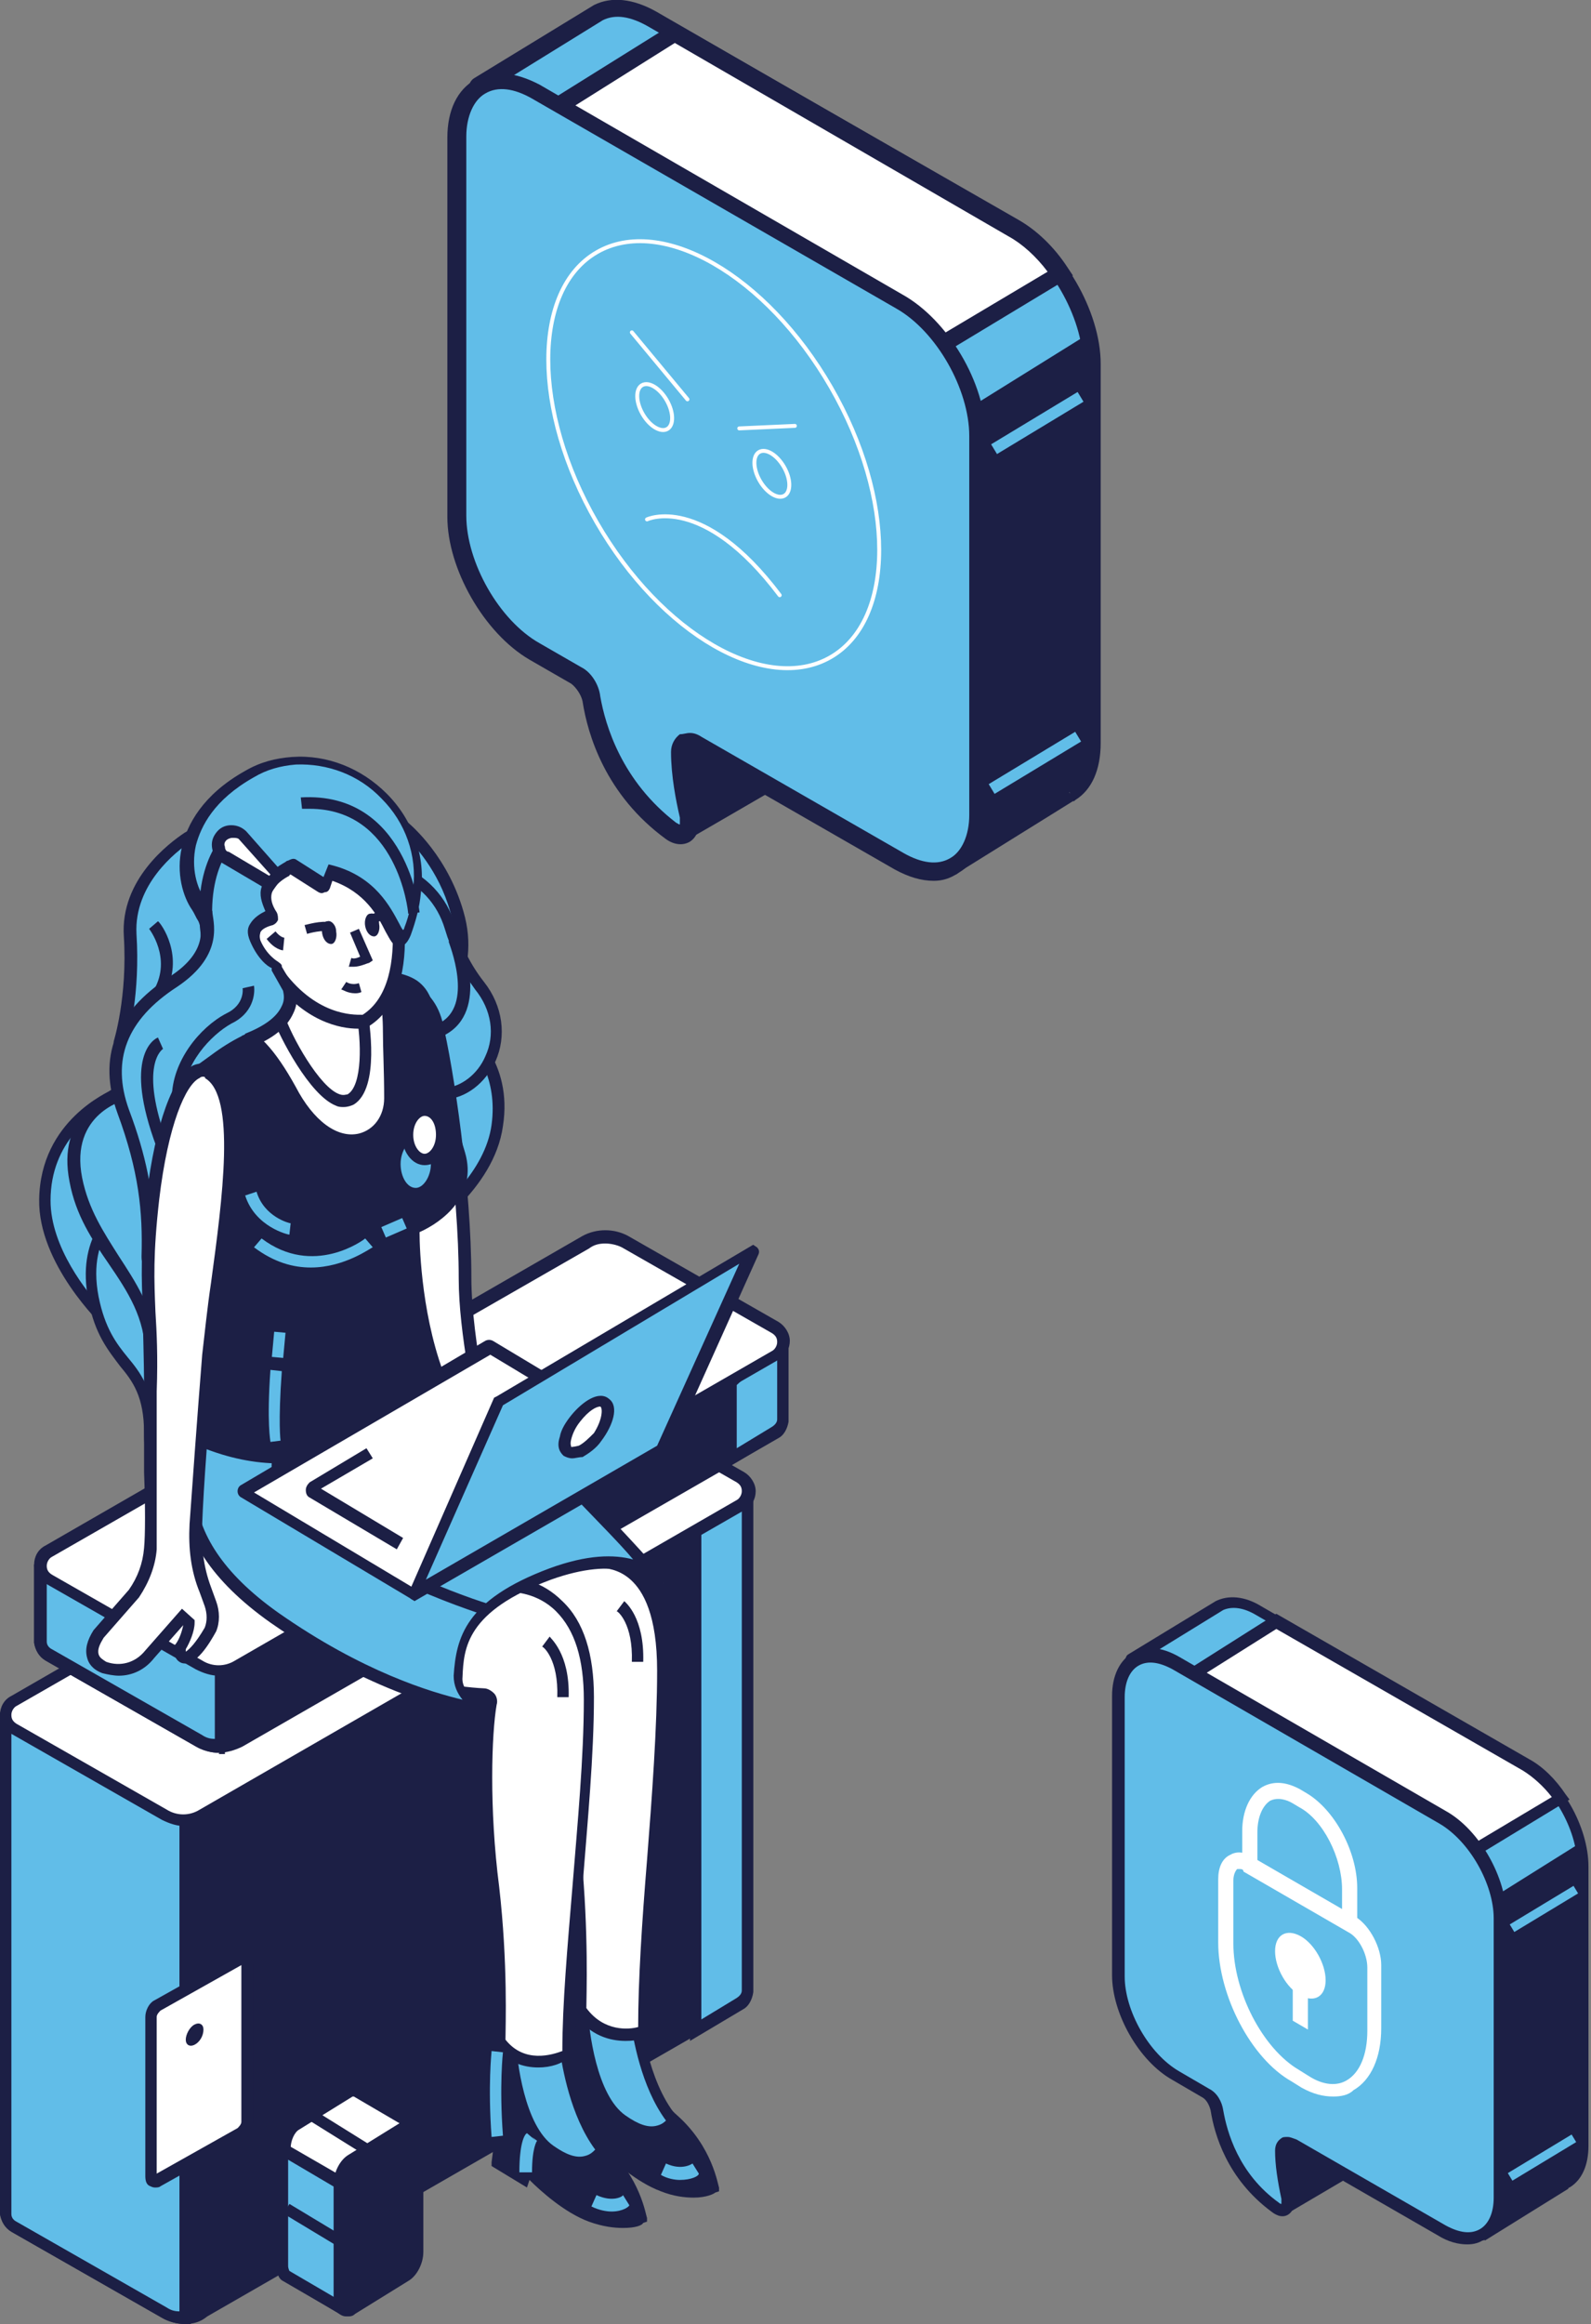 <?xml version="1.0" encoding="UTF-8"?> <svg xmlns="http://www.w3.org/2000/svg" width="350" height="511" viewBox="0 0 350 511" fill="none"><rect x="0" y="0" width="350" height="511" fill="#808080" stroke="none"/> <g clip-path="url(#clip0_671_5311)"> <path d="M285.782 458.483L283.558 457.094C275.218 452.37 268.268 439.31 268.268 427.917V414.024C268.268 410.412 270.492 408.745 272.994 410.412L296.068 423.749C298.848 425.417 300.794 429.585 300.794 432.919V446.813C300.794 458.205 294.122 463.207 285.782 458.483Z" fill="#61BDE8"></path> <path d="M291.62 461.817C289.396 461.817 287.172 461.262 284.67 459.872L282.446 458.483C273.55 453.481 266.322 439.588 266.322 427.917V414.024C266.322 411.523 267.156 409.578 268.824 408.744C270.214 407.911 271.882 407.911 273.55 409.022L296.624 422.36C299.682 424.305 302.184 429.029 302.184 432.919V446.812C302.184 453.203 299.96 458.205 296.068 460.428C294.956 461.539 293.566 461.817 291.62 461.817ZM271.048 411.523C270.77 411.523 270.77 411.523 270.492 411.523C270.214 411.801 269.658 412.635 269.658 414.024V427.917C269.658 438.476 276.052 450.98 284.114 455.704L286.338 457.094C289.396 459.039 292.454 459.317 294.678 457.927C297.458 456.26 299.126 452.37 299.126 447.09V433.197C299.126 430.14 297.18 426.528 294.956 425.417L271.882 412.079C271.882 411.801 271.604 411.523 271.048 411.523Z" fill="white"></path> <path d="M286.06 447.09L283.002 445.145V433.475H286.06V447.09Z" fill="white"></path> <path d="M290.23 435.976C290.23 439.588 287.728 440.977 284.67 439.31C281.612 437.643 279.11 433.197 279.11 429.585C279.11 425.972 281.612 424.583 284.67 426.25C287.728 428.195 290.23 432.363 290.23 435.976Z" fill="white"></path> <path d="M296.902 426.25L271.604 411.801V403.465C271.604 399.019 273.272 395.407 276.052 393.74C278.554 392.35 281.334 392.628 284.392 394.295L285.782 395.129C291.898 398.741 296.902 407.911 296.902 415.969V426.25ZM274.94 409.856L293.566 420.693V416.247C293.566 409.3 289.396 400.964 284.114 398.185L282.724 397.352C281.334 396.518 279.388 395.963 277.72 396.796C276.052 397.908 274.94 400.408 274.94 403.743V409.856Z" fill="white"></path> <path d="M335.822 388.182L277.164 354.282C273.828 352.337 270.77 352.059 268.546 353.171L266.323 354.56L249.365 364.841V365.119C250.199 366.786 258.261 383.459 258.817 386.515C259.095 387.904 261.597 400.408 264.377 415.413V422.916C264.377 427.084 265.766 431.808 268.268 435.698C271.326 451.258 273.828 464.318 273.828 464.596L282.446 485.158C282.446 485.158 282.724 485.436 282.724 485.158L302.462 473.488V473.21L301.072 469.042C300.794 467.097 300.516 464.874 300.238 462.651L325.536 490.716H325.814L344.162 479.323C344.162 479.323 344.44 479.323 344.44 479.045C346.664 477.656 348.054 474.877 348.054 470.987V409.578C348.61 402.076 342.772 392.072 335.822 388.182Z" fill="#61BDE8"></path> <path d="M326.092 492.661C325.536 492.661 325.258 492.383 324.98 492.105L302.462 467.097C302.462 467.653 302.74 468.486 302.74 469.042L304.13 472.932C304.408 473.766 304.13 474.599 303.296 474.877L283.002 486.825L282.168 486.548C281.612 486.27 281.334 485.992 281.056 485.714L272.16 464.874C272.16 464.596 269.659 451.536 266.601 435.976C264.099 431.53 262.709 426.806 262.709 422.638V415.413C258.261 393.184 257.149 387.626 257.149 386.793C256.593 384.292 250.755 371.788 247.697 365.675C247.419 364.841 247.697 364.008 248.253 363.73L267.435 352.059C270.214 350.67 273.828 350.948 277.442 353.171L336.1 387.071C343.606 391.239 349.444 401.798 349.444 410.412V471.821C349.444 475.989 348.054 479.323 345.274 480.99C344.996 480.99 344.996 481.268 344.996 481.268L326.648 492.661C326.648 492.383 326.37 492.661 326.092 492.661ZM299.126 459.039L326.37 489.326L344.162 478.212C346.108 477.1 346.942 474.599 346.942 471.265V409.856C346.942 402.353 341.382 392.628 334.988 389.016L276.33 355.116C273.55 353.449 271.049 353.171 269.103 354.004L251.033 365.119C253.257 369.565 259.373 382.903 260.207 385.959C260.485 387.071 262.431 396.796 265.767 414.858V415.135V422.638C265.767 426.25 267.157 430.696 269.381 434.864L269.659 435.42C272.438 450.147 274.94 462.929 275.218 464.318L283.28 483.491L301.072 473.21L300.238 469.598C299.682 467.375 299.404 465.152 299.404 462.929L299.126 459.039Z" fill="#1C1F45"></path> <path d="M335.822 388.182L280.778 356.505L253.257 373.733L311.914 404.577L324.146 406.522L343.05 395.129C341.104 392.35 338.602 389.572 335.822 388.182Z" fill="white"></path> <path d="M324.702 408.189L311.358 405.966L250.477 374.011L280.778 354.838L336.378 386.793C339.436 388.46 342.216 391.239 344.44 394.573L345.274 395.685L324.702 408.189ZM312.47 403.465L324.146 405.41L341.382 395.129C339.436 392.628 337.212 390.683 334.988 389.294L280.778 358.172L256.037 373.733L312.47 403.465Z" fill="#1C1F45"></path> <path d="M329.15 416.803C329.15 416.803 305.52 422.36 303.852 422.916C302.462 423.471 279.388 442.089 271.327 450.98C272.995 459.039 274.107 464.596 274.107 464.874L282.724 485.436C282.724 485.436 283.002 485.714 283.002 485.436L302.74 473.766V473.488L301.35 469.32C301.072 467.375 300.794 465.152 300.516 462.929L325.814 490.993H326.092L344.44 479.601C344.44 479.601 344.718 479.601 344.718 479.323C346.942 477.934 348.332 475.155 348.332 471.265V409.856C348.332 408.467 348.054 406.799 347.776 405.132L329.15 416.803Z" fill="#1C1F45"></path> <path d="M346.155 414.659L332.122 423.144L333.129 424.808L347.162 416.323L346.155 414.659Z" fill="#61BDE8"></path> <path d="M345.736 469.336L331.702 477.822L332.709 479.486L346.743 471.001L345.736 469.336Z" fill="#61BDE8"></path> <path d="M316.918 399.853L258.26 365.953C251.311 361.785 245.473 365.119 245.473 373.177V434.586C245.473 442.644 251.033 452.37 258.26 456.538L264.932 460.428C266.044 461.262 267.156 462.651 267.434 464.318C268.268 468.764 270.77 478.489 280.222 485.714C282.168 487.103 283.558 485.992 283.002 483.491C282.446 480.712 281.612 476.822 281.612 473.21C281.612 471.543 282.724 470.987 284.114 471.821L316.918 490.716C323.868 494.884 329.706 491.549 329.706 483.491V422.082C329.706 413.468 324.146 403.743 316.918 399.853Z" fill="#61BDE8"></path> <path d="M322.756 493.494C320.81 493.494 318.586 492.939 316.362 491.549L283.558 472.654C283.28 472.654 283.28 472.376 283.28 472.376V472.654C283.28 475.433 283.836 479.045 284.67 482.657C284.948 484.325 284.67 485.992 283.558 486.825C282.446 487.659 281.056 487.381 279.666 486.27C269.936 479.045 267.156 469.32 266.322 464.04C266.044 462.929 265.488 461.817 264.654 461.262L257.983 457.371C250.477 453.203 244.639 442.644 244.639 434.308V372.899C244.639 368.454 246.307 365.119 249.087 363.452C251.867 361.785 255.481 362.063 259.373 364.286L318.03 398.185C325.536 402.353 331.374 412.912 331.374 421.249V482.657C331.374 487.103 329.706 490.438 326.926 492.105C325.536 493.216 324.146 493.494 322.756 493.494ZM283.28 469.876C283.836 469.876 284.392 470.153 285.226 470.431L318.03 489.326C321.088 490.994 323.59 491.271 325.536 490.16C327.482 489.048 328.594 486.548 328.594 483.213V421.804C328.594 414.302 323.312 404.854 316.64 400.964L257.983 367.064C254.925 365.397 252.423 365.119 250.477 366.231C248.531 367.342 247.419 369.843 247.419 373.177V434.586C247.419 442.089 252.701 451.536 259.373 455.426L266.044 459.316C267.712 460.15 268.824 462.095 269.102 464.04C269.936 468.764 272.438 477.934 281.334 484.325C281.612 484.603 281.89 484.603 281.89 484.603C281.89 484.603 281.89 484.325 281.89 483.491C281.056 479.601 280.5 475.989 280.5 472.932C280.5 471.543 281.056 470.709 281.89 470.153C282.168 469.875 282.724 469.876 283.28 469.876Z" fill="#1C1F45"></path> <path d="M287.172 457.649L284.948 456.26C276.608 451.536 269.658 438.476 269.658 427.084V413.19C269.658 409.578 271.882 407.911 274.384 409.578L297.458 422.916C300.238 424.583 302.184 428.751 302.184 432.085V445.979C302.462 457.371 295.79 462.373 287.172 457.649Z" fill="#61BDE8"></path> <path d="M293.288 460.984C291.064 460.984 288.84 460.428 286.338 459.039L284.114 457.649C275.218 452.648 267.991 438.754 267.991 427.084V413.19C267.991 410.689 268.825 408.744 270.493 407.911C271.882 407.077 273.55 407.077 275.218 408.189L298.292 421.526C301.35 423.471 303.852 428.195 303.852 432.085V445.979C303.852 452.37 301.628 457.371 297.736 459.594C296.624 460.706 294.956 460.984 293.288 460.984ZM272.716 410.967C272.438 410.967 272.438 410.967 272.16 410.967C271.882 411.245 271.326 412.079 271.326 413.468V427.362C271.326 437.921 277.72 450.425 285.782 455.148L288.006 456.538C291.064 458.483 294.122 458.761 296.346 457.371C299.126 455.704 300.794 451.814 300.794 446.534V432.641C300.794 429.584 298.848 425.972 296.624 424.861L273.55 411.523C273.55 410.967 272.994 410.967 272.716 410.967Z" fill="white"></path> <path d="M287.728 446.257L284.392 444.312V432.641H287.728V446.257Z" fill="white"></path> <path d="M291.62 435.42C291.62 439.032 289.118 440.421 286.06 438.754C283.002 437.087 280.5 432.641 280.5 429.029C280.5 425.416 283.002 424.027 286.06 425.694C289.118 427.362 291.62 431.807 291.62 435.42Z" fill="white"></path> <path d="M298.57 425.417L273.273 410.967V402.631C273.273 398.185 274.941 394.573 277.72 392.906C280.222 391.517 283.002 391.794 286.06 393.462L287.45 394.295C293.566 397.908 298.57 407.077 298.57 415.135V425.417ZM276.608 409.022L295.234 419.859V415.413C295.234 408.467 291.064 400.131 285.782 397.352L284.392 396.518C283.002 395.685 281.056 395.129 279.388 395.962C277.72 397.074 276.608 399.575 276.608 402.909V409.022Z" fill="white"></path> <path d="M24.742 241.19C24.742 241.19 10.008 247.025 10.008 263.697C10.008 277.591 23.908 290.65 23.908 290.65L31.136 258.14L24.742 241.19Z" fill="#61BDE8"></path> <path d="M24.464 293.151L22.796 291.762C22.24 291.206 8.34 277.868 8.618 263.697C8.896 246.191 24.186 240.078 24.186 239.8L25.298 239.245L31.97 257.862L24.464 293.151ZM23.908 243.135C20.572 244.802 11.12 250.915 11.12 263.975C11.12 274.256 19.182 284.259 22.796 288.15L29.468 258.418L23.908 243.135Z" fill="#1C1F45"></path> <path d="M41.978 200.621C41.978 200.621 41.7 200.899 41.144 201.177C38.086 203.122 27.522 210.902 28.356 222.85C29.19 236.744 26.132 246.469 26.132 246.469L28.078 264.809C28.078 264.809 17.236 269.81 20.572 285.649C23.63 301.487 32.804 298.986 33.082 315.103C33.082 331.219 43.368 276.201 43.368 275.368C43.368 274.534 54.766 242.023 54.488 239.245C54.21 236.466 56.434 216.737 56.434 216.737L41.7 200.899L41.978 200.621Z" fill="#61BDE8"></path> <path d="M33.36 319.271C31.692 319.271 31.692 317.048 31.692 315.103C31.692 307.045 29.19 303.71 26.41 300.376C23.908 297.041 20.85 293.429 19.46 285.927C16.68 272.033 24.464 265.92 26.966 264.253L25.02 246.469V246.191C25.02 246.191 28.078 236.466 27.244 223.128C26.41 210.624 37.252 202.566 40.588 200.343C41.144 200.065 41.422 199.787 41.422 199.787L41.978 200.899L42.534 200.343L57.546 216.459V217.015C56.99 222.573 55.6 237.3 55.6 239.245C55.6 240.912 52.82 249.804 47.26 266.476C45.87 270.922 44.48 275.09 44.202 275.645C44.202 276.201 41.978 287.594 40.032 297.319C35.584 319.271 34.472 319.271 33.36 319.271ZM27.522 246.469L29.468 265.364L28.634 265.642C28.356 265.92 18.904 270.644 21.684 285.093C23.074 292.04 25.576 295.374 28.078 298.431C30.858 301.765 33.36 305.099 33.916 312.324C36.696 302.043 41.422 277.591 41.7 275.09C41.7 274.812 41.7 274.534 44.758 265.364C47.538 256.75 52.82 240.912 52.82 238.967C52.542 236.466 54.21 220.627 54.766 216.737L41.422 202.288C38.086 204.511 28.912 211.736 29.468 222.573C30.302 235.632 27.8 244.802 27.522 246.469Z" fill="#1C1F45"></path> <path d="M88.96 181.726C88.96 181.726 97.856 188.95 100.913 202.01C103.971 215.07 94.797 224.795 94.797 224.795C94.797 224.795 80.342 210.624 80.342 209.235C80.342 207.845 83.678 192.007 83.678 192.007L88.96 181.726Z" fill="#61BDE8"></path> <path d="M95.076 226.741L94.242 225.907C79.507 211.458 79.23 210.068 79.23 209.513C79.23 208.123 81.454 196.731 82.566 191.729V191.451L88.403 179.781L89.793 180.892C90.072 181.17 98.967 188.395 102.303 201.732C105.639 215.348 96.465 225.351 95.909 225.907L95.076 226.741ZM81.731 209.235C82.566 210.624 88.96 217.015 94.797 222.85C97.021 220.072 102.025 212.014 99.523 202.288C97.299 192.563 91.74 186.45 89.237 183.949L84.79 192.563C83.677 199.509 82.01 207.568 81.731 209.235Z" fill="#1C1F45"></path> <path d="M102.303 227.018C102.303 227.018 111.199 233.965 109.253 247.581C107.307 261.196 91.74 270.922 91.74 270.922L88.96 239.245L102.303 227.018Z" fill="#61BDE8"></path> <path d="M90.906 273.422L87.57 238.689L102.303 225.351L103.137 225.907C103.415 226.185 112.867 233.409 110.643 247.581C108.697 261.752 93.407 271.477 92.573 272.033L90.906 273.422ZM90.35 239.8L93.129 268.699C97.021 265.642 106.751 257.584 108.141 247.303C109.531 237.022 104.527 230.631 102.303 228.686L90.35 239.8Z" fill="#1C1F45"></path> <path d="M42.534 183.671C42.534 183.671 42.256 183.949 41.7 184.227C38.642 186.172 28.078 193.952 28.912 205.9C29.746 219.794 26.688 229.519 26.688 229.519L27.8 240.634C27.8 240.634 13.622 243.691 16.68 259.529C19.738 275.368 33.082 282.036 33.36 298.153C33.36 314.269 43.646 259.251 43.646 258.418C43.646 257.584 55.044 225.073 54.766 222.295C54.488 219.516 56.712 199.787 56.712 199.787L42.256 183.949L42.534 183.671Z" fill="#61BDE8"></path> <path d="M33.638 302.321C31.97 302.321 31.97 300.098 31.97 298.153C31.97 289.817 28.078 283.981 23.908 277.868C20.294 272.589 16.68 267.309 15.29 259.807C12.51 245.636 22.796 240.912 26.132 239.8L25.02 229.241V228.963C25.02 228.963 28.078 219.238 27.244 205.9C26.41 193.396 37.252 185.338 40.588 183.115C41.144 182.837 41.422 182.559 41.422 182.559L41.978 183.671L42.534 183.115L57.546 199.232V199.787C56.99 205.345 55.6 220.072 55.6 222.017C55.6 223.684 52.82 232.576 47.26 249.248C45.87 253.694 44.48 257.862 44.202 258.418C44.202 258.973 41.978 270.366 40.032 280.091C35.862 302.321 35.028 302.321 33.638 302.321ZM27.8 229.519L29.19 241.745H28.078C27.522 241.745 15.29 244.802 18.07 258.973C19.46 265.92 22.796 270.922 26.132 276.201C29.746 281.758 33.638 287.594 34.472 295.374C37.252 285.093 41.978 260.64 42.256 257.862C42.256 257.584 42.256 257.306 45.314 248.136C48.094 239.522 53.376 223.684 53.376 221.739C53.098 219.238 54.766 203.4 55.322 199.509L41.978 185.06C38.642 187.283 29.468 194.508 30.024 205.345C30.858 218.404 28.356 227.852 27.8 229.519Z" fill="#1C1F45"></path> <path d="M1.39 486.825C1.39 486.825 1.39 378.457 1.39 377.067C1.39 377.067 1.39 376.789 1.668 376.789L36.696 379.846L40.032 360.673H40.31L157.903 330.108H158.181L164.297 328.44C164.575 328.44 164.575 328.44 164.575 328.718C164.575 330.385 164.575 437.92 164.575 438.198C164.575 439.31 164.019 440.143 162.907 440.699L45.036 508.499C42.256 510.166 38.92 510.166 36.14 508.499L3.058 489.604C1.946 489.048 1.39 487.937 1.39 486.825Z" fill="#1C1F45"></path> <path d="M40.588 511C38.92 511 36.974 510.444 35.584 509.611L2.502 490.716C1.112 489.882 0.278 488.493 0 486.825V377.067C0 376.234 0.556 375.678 1.112 375.4H1.39L35.584 378.457L38.642 359.562L39.198 359.284C39.476 359.006 39.754 359.006 40.032 359.006L157.903 328.44L163.741 326.773C164.297 326.773 164.853 326.773 165.131 327.051C165.409 327.329 165.687 327.885 165.687 328.44C165.687 328.996 165.687 344.557 165.687 363.73C165.687 437.643 165.687 437.643 165.687 437.921C165.409 439.588 164.575 440.977 163.463 441.533L45.592 509.333C43.924 510.722 42.256 511 40.588 511ZM2.502 486.825C2.502 487.659 3.058 488.215 3.614 488.77L36.696 507.665C39.198 509.055 41.978 509.055 44.202 507.665L162.073 439.866C162.907 439.31 163.185 438.754 163.185 438.198C163.185 437.643 163.185 395.129 163.185 364.285C163.185 348.169 163.185 334.554 163.185 330.385L158.181 331.775C157.903 331.775 157.903 331.775 157.625 331.775L40.866 362.062L37.808 381.235L36.696 381.791L2.502 378.735V486.825Z" fill="#1C1F45"></path> <path d="M1.668 376.79L36.696 379.846L40.866 391.794V509.611C39.198 509.611 37.53 509.333 36.14 508.499L3.058 489.604C1.946 489.048 1.39 487.937 1.39 486.825C1.39 486.825 1.39 378.457 1.668 376.79C1.39 377.067 1.39 376.79 1.668 376.79Z" fill="#61BDE8"></path> <path d="M40.588 511C38.92 511 36.974 510.444 35.584 509.611L2.502 490.716C1.112 489.882 0.278 488.493 0 486.825V479.045V377.067C0 376.234 0.556 375.678 1.112 375.4H1.39L36.14 378.457L37.252 377.901L41.978 391.794V511H40.588ZM2.502 378.179V486.825C2.502 487.659 3.058 488.215 3.614 488.493L36.696 507.388C37.53 507.943 38.364 508.221 39.476 508.221V391.794L35.862 380.958L2.502 378.179Z" fill="#1C1F45"></path> <path d="M152.899 336.776C152.899 336.776 159.015 331.497 158.459 329.83L164.019 328.162C164.297 328.162 164.297 328.162 164.297 328.44C164.297 330.108 164.297 437.643 164.297 437.921C164.297 439.032 163.741 439.866 162.629 440.421L152.621 446.257V344.557V336.776H152.899Z" fill="#61BDE8"></path> <path d="M151.787 448.757V336.221L152.343 335.943C154.845 333.72 157.347 330.941 157.347 330.108L156.791 328.996L163.741 327.051C164.297 327.051 164.853 327.051 165.131 327.329C165.409 327.607 165.687 328.163 165.687 328.718C165.687 329.274 165.687 344.835 165.687 364.008C165.687 438.198 165.687 438.198 165.687 438.198C165.409 439.866 164.575 441.255 163.463 441.811L151.787 448.757ZM154.289 337.332V444.034L162.073 439.31C162.907 438.754 163.185 438.198 163.185 437.643C163.185 437.087 163.185 394.573 163.185 363.73C163.185 347.613 163.185 333.998 163.185 329.83L159.571 330.941C159.293 332.331 157.347 334.553 154.289 337.332Z" fill="#1C1F45"></path> <path d="M44.758 399.019L162.907 330.941C165.131 329.552 165.131 326.218 162.907 324.828L129.825 305.933C127.045 304.266 123.709 304.266 121.207 305.933L3.058 374.011C0.834 375.4 0.834 378.735 3.058 380.124L36.14 399.019C38.92 400.686 41.978 400.408 44.758 399.019Z" fill="white"></path> <path d="M40.588 401.52C38.92 401.52 37.252 400.964 35.584 400.131L2.502 381.235C1.112 380.402 0 378.735 0 377.067C0 375.4 0.834 373.733 2.502 372.899L120.651 304.822C123.709 303.154 127.601 303.154 130.659 304.822L163.741 323.717C165.131 324.55 166.243 326.218 166.243 327.885C166.243 329.552 165.409 331.219 163.741 332.053L45.314 400.131C43.924 400.964 42.256 401.52 40.588 401.52ZM125.377 306.211C123.987 306.211 122.875 306.489 121.763 307.322L3.614 375.122C3.058 375.4 2.502 376.234 2.502 377.067C2.502 377.901 2.78 378.457 3.614 379.013L36.696 397.908C38.92 399.297 41.7 399.297 43.924 397.908L162.073 329.83C162.629 329.552 163.185 328.718 163.185 327.885C163.185 327.051 162.907 326.495 162.073 325.94L128.991 307.045C127.879 306.489 126.767 306.211 125.377 306.211Z" fill="#1C1F45"></path> <path d="M8.896 360.951C8.896 360.951 8.896 345.39 8.896 344.001C8.896 344.001 8.896 343.723 9.174 343.723L129.547 297.875L132.883 278.702H133.161L165.409 297.319H165.687L171.803 295.652C172.081 295.652 172.081 295.652 172.081 295.93C172.081 297.597 172.081 312.324 172.081 312.602C172.081 313.713 171.525 314.547 170.413 315.103L52.542 382.903C49.762 384.57 46.426 384.57 43.646 382.903L10.564 364.007C9.452 363.452 8.896 362.34 8.896 360.951Z" fill="#1C1F45"></path> <path d="M48.094 385.403C46.426 385.403 44.48 384.848 43.09 384.014L10.008 365.119C8.618 364.285 7.784 362.896 7.506 361.229C7.506 361.229 7.506 344.557 7.506 344.279C7.506 343.445 8.062 342.89 8.618 342.612L128.435 297.041L131.493 277.868L132.049 277.59C132.605 277.313 133.161 277.313 133.717 277.59L165.687 295.93L171.525 294.263C172.081 294.263 172.637 294.263 172.915 294.54C173.193 294.818 173.471 295.374 173.471 295.93V299.82C173.471 312.324 173.471 312.602 173.471 312.602C173.193 314.269 172.359 315.658 171.247 316.214L53.376 384.014C51.708 384.848 49.762 385.403 48.094 385.403ZM10.286 360.951C10.286 361.785 10.842 362.34 11.398 362.896L44.48 381.791C46.704 383.18 49.762 383.18 51.986 381.791L169.857 313.991C170.691 313.436 170.969 312.88 170.969 312.324C170.969 312.046 170.969 304.266 170.969 299.82V297.319L165.965 298.708C165.409 298.708 165.131 298.708 164.575 298.431L133.995 280.647L130.937 298.708L130.103 299.264L10.564 344.835C10.286 348.169 10.286 360.117 10.286 360.951Z" fill="#1C1F45"></path> <path d="M9.174 344.001L129.547 298.153L48.094 359.006V384.014C46.426 384.014 44.758 383.736 43.368 382.903L10.564 364.008C9.452 363.452 8.896 362.34 8.896 361.229C8.896 360.951 8.896 345.39 9.174 344.001C8.896 344.001 9.174 344.001 9.174 344.001Z" fill="#61BDE8"></path> <path d="M48.094 385.403C46.426 385.403 44.48 384.848 43.09 384.014L10.008 365.119C8.618 364.285 7.784 362.896 7.506 361.229C7.506 360.951 7.506 344.279 7.506 344.279C7.506 343.723 8.062 342.89 8.618 342.89L128.991 297.041L130.381 299.264L49.484 359.84V385.681H48.094C48.372 385.403 48.094 385.403 48.094 385.403ZM10.286 344.835C10.286 348.169 10.286 360.673 10.286 360.951C10.286 361.785 10.842 362.34 11.398 362.618L44.48 381.513C45.314 382.069 46.148 382.347 47.26 382.347V357.894L47.816 357.617L121.763 302.321L10.286 344.835Z" fill="#1C1F45"></path> <path d="M160.683 303.988C160.683 303.988 166.799 298.709 166.243 297.041L171.803 295.374C172.081 295.374 172.081 295.374 172.081 295.652C172.081 297.319 172.081 312.046 172.081 312.324C172.081 313.436 171.525 314.269 170.413 314.825L160.405 320.66V311.768V303.988H160.683Z" fill="#61BDE8"></path> <path d="M159.293 323.161V303.432L159.849 303.154C162.351 300.931 164.853 298.153 164.853 297.319L164.297 296.208L171.247 294.263C171.803 294.263 172.359 294.263 172.637 294.54C172.915 294.818 173.193 295.374 173.193 295.93V299.82C173.193 312.324 173.193 312.602 173.193 312.602C172.915 314.269 172.081 315.658 170.969 316.214L159.293 323.161ZM162.073 304.544V318.437L169.857 313.713C170.691 313.158 170.969 312.602 170.969 312.046C170.969 311.768 170.969 303.988 170.969 299.542V297.041L167.355 298.153C166.799 299.542 165.131 301.765 162.073 304.544Z" fill="#1C1F45"></path> <path d="M52.542 365.953L170.691 297.875C172.915 296.486 172.915 293.151 170.691 291.762L137.609 272.867C134.829 271.2 131.493 271.2 128.991 272.867L10.564 341.222C8.34 342.612 8.34 345.946 10.564 347.336L43.646 366.231C46.426 367.62 49.762 367.62 52.542 365.953Z" fill="white"></path> <path d="M48.094 368.453C46.426 368.453 44.758 367.898 43.09 367.064L10.008 348.169C8.618 347.335 7.506 345.668 7.506 344.001C7.506 342.334 8.34 340.667 10.008 339.833L128.157 271.755C131.215 270.088 135.107 270.088 138.165 271.755L171.247 290.65C172.637 291.484 173.749 293.151 173.749 294.818C173.749 296.486 172.915 298.153 171.247 298.986L53.098 367.064C51.43 368.176 49.762 368.453 48.094 368.453ZM133.161 273.422C131.771 273.422 130.659 273.7 129.547 274.534L11.398 342.334C10.842 342.612 10.286 343.445 10.286 344.279C10.286 345.113 10.564 345.668 11.398 346.224L44.48 365.119C46.704 366.508 49.484 366.508 51.708 365.119L169.857 297.041C170.413 296.763 170.969 295.93 170.969 295.096C170.969 294.263 170.691 293.707 169.857 293.151L136.775 274.256C135.663 273.7 134.273 273.422 133.161 273.422Z" fill="#1C1F45"></path> <path d="M34.75 479.601L53.098 469.32C53.932 468.764 54.488 467.652 54.488 466.819V431.807C54.488 430.696 53.932 430.418 53.098 430.696L34.75 440.977C33.916 441.533 33.36 442.644 33.36 443.478V478.489C33.36 479.601 33.916 479.879 34.75 479.601Z" fill="white"></path> <path d="M34.194 480.99C33.916 480.99 33.638 480.99 33.082 480.712C32.248 480.434 31.97 479.601 31.97 478.489V443.478C31.97 442.089 32.804 440.421 33.916 439.866L52.264 429.585C53.098 429.029 53.932 429.029 54.488 429.585C55.322 429.862 55.6 430.696 55.6 431.807V466.819C55.6 468.208 54.766 469.875 53.654 470.431L35.306 480.712C35.028 480.99 34.472 480.99 34.194 480.99ZM53.098 432.085L35.306 442.089C35.028 442.366 34.472 442.922 34.472 443.478V477.934L52.264 467.93C52.542 467.652 53.098 467.097 53.098 466.541V432.085Z" fill="#1C1F45"></path> <path d="M40.866 448.48C40.866 449.591 41.7 450.147 42.812 449.591C43.924 449.035 44.758 447.646 44.758 446.257C44.758 445.145 43.924 444.589 42.812 445.145C41.7 445.701 40.866 447.368 40.866 448.48Z" fill="#1C1F45"></path> <path d="M64.774 467.375L76.45 460.15C77.284 459.872 77.84 459.872 78.396 460.15L90.35 467.375C90.628 467.652 90.628 467.93 90.628 468.208L79.23 480.712V476.266V487.937C79.23 489.882 78.118 492.383 76.45 493.216L87.014 487.381C87.014 487.381 86.736 487.381 86.736 487.659L75.616 507.388C75.338 507.666 75.06 507.666 74.782 507.666L62.828 500.441C62.272 500.163 61.994 499.33 61.994 498.218V472.376C62.272 470.431 63.384 468.208 64.774 467.375Z" fill="white"></path> <path d="M75.338 508.777C75.06 508.777 74.782 508.777 74.226 508.499L62.272 501.275C61.16 500.719 60.882 499.329 60.882 497.94V472.376C60.882 469.875 62.272 467.097 64.218 465.985L75.894 458.761C77.006 458.205 78.118 458.205 79.23 458.761L91.183 465.985C92.017 466.541 92.296 467.652 91.74 468.486L91.462 468.764L80.342 480.99V487.659C80.342 488.215 80.342 488.77 80.064 489.326L86.18 485.992L87.57 488.215L87.847 487.937L76.728 507.666C76.45 508.221 76.172 508.499 75.616 508.499C75.616 508.777 75.616 508.777 75.338 508.777ZM77.84 460.984H77.562L65.886 468.208C64.774 468.764 63.94 470.709 63.94 472.376V497.94C63.94 498.496 64.218 499.052 64.218 499.052L75.616 505.72L84.234 490.438L77.84 494.05L76.45 491.827C77.562 491.271 78.396 489.326 78.396 487.659V474.599H80.898V475.989C80.898 476.266 80.898 476.822 80.898 477.1L89.237 467.652L77.84 460.984Z" fill="#1C1F45"></path> <path d="M87.292 487.381L87.014 487.659L75.894 507.11C75.616 507.388 75.06 507.666 74.782 507.388L62.828 500.441C62.272 500.163 61.994 499.33 61.994 498.218V472.932C61.994 472.654 62.272 472.654 62.272 472.654L74.782 479.879L87.292 487.381Z" fill="#61BDE8"></path> <path d="M75.338 508.777C75.06 508.777 74.504 508.777 74.226 508.499L62.272 501.552C61.16 500.997 60.882 499.607 60.882 498.218V472.098L61.716 471.543C62.272 471.265 62.828 471.265 63.106 471.543L75.616 478.767L89.516 486.825L88.126 488.215L77.006 507.666C76.728 508.221 76.172 508.499 75.616 508.777H75.338ZM63.384 474.877V498.218C63.384 498.774 63.662 499.33 63.662 499.33L75.06 505.998L85.624 487.659L74.226 481.268L63.384 474.877Z" fill="#1C1F45"></path> <path d="M77.562 507.665L89.237 500.441C90.627 499.607 92.017 497.106 92.017 495.161V469.598C92.017 467.652 90.906 466.541 89.237 467.652L77.562 474.877C76.172 475.711 74.782 478.211 74.782 480.157V505.72C74.782 507.665 76.172 508.777 77.562 507.665Z" fill="#1C1F45"></path> <path d="M76.45 509.333C75.894 509.333 75.616 509.333 75.06 509.055C73.948 508.499 73.392 507.388 73.392 505.72V480.157C73.392 477.656 74.782 474.877 76.728 473.766L88.403 466.541C89.516 465.985 90.627 465.985 91.462 466.263C92.573 466.819 93.129 467.93 93.129 469.598V495.161C93.129 497.662 91.74 500.441 89.793 501.552L78.118 508.777C77.562 509.333 77.006 509.333 76.45 509.333ZM90.35 468.486C90.35 468.486 90.072 468.486 89.793 468.764L78.118 475.988C77.006 476.544 75.894 478.489 75.894 480.157V505.72C75.894 506.276 76.172 506.832 76.172 506.832C76.172 506.832 76.45 506.832 76.728 506.832L88.403 499.607C89.516 499.052 90.627 497.106 90.627 495.439V469.598C90.906 469.042 90.627 468.764 90.35 468.486C90.627 468.486 90.627 468.486 90.35 468.486Z" fill="#1C1F45"></path> <path d="M69.024 463.912L67.701 466.035L79.971 473.674L81.294 471.552L69.024 463.912Z" fill="#1C1F45"></path> <path d="M63.674 484.598L62.383 486.74L76.905 495.491L78.197 493.349L63.674 484.598Z" fill="#1C1F45"></path> <path d="M87.291 191.451C93.129 193.396 97.299 198.12 98.967 203.955C100.079 207.568 102.025 212.291 105.361 217.015C113.423 227.574 106.751 240.078 97.856 240.634C88.96 241.468 82.566 212.291 82.566 212.291C82.566 212.291 85.067 191.451 86.18 191.451C86.457 191.173 86.736 191.173 87.291 191.451Z" fill="#61BDE8"></path> <path d="M97.578 242.023C88.126 242.023 82.01 215.626 81.176 212.569V212.291V212.014C83.677 189.784 84.79 189.784 86.18 189.784C86.457 189.784 86.736 189.784 87.57 190.062C93.686 192.285 98.412 197.286 100.079 203.4C101.469 207.845 103.415 212.014 106.473 215.904C110.643 221.183 111.477 227.852 108.975 233.409C106.751 238.133 102.581 241.468 97.856 241.745C97.856 242.023 97.856 242.023 97.578 242.023ZM83.956 212.014C86.457 222.85 92.296 239.8 97.856 239.245C101.469 238.967 105.083 236.188 106.751 232.298C108.975 227.574 108.141 222.017 104.527 217.571C101.469 213.403 99.245 208.957 97.856 204.233C96.188 198.676 92.296 194.508 87.013 192.563C86.18 195.341 84.79 203.955 83.956 212.014Z" fill="#1C1F45"></path> <path d="M81.175 216.181C81.175 216.181 93.407 213.959 96.187 225.073C98.967 236.188 102.581 261.752 102.581 281.203C102.581 295.374 107.585 316.77 107.585 316.77L69.778 311.768L61.438 284.259L81.175 216.181Z" fill="white"></path> <path d="M109.253 318.159L68.666 312.602L60.048 283.981L80.064 215.07L80.897 214.792C85.624 213.959 94.797 215.07 97.299 224.518C99.801 234.799 103.693 260.918 103.693 280.925C103.693 294.818 108.697 315.936 108.697 315.936L109.253 318.159ZM70.612 310.379L105.639 315.103C104.527 309.545 100.913 293.151 100.913 281.203C100.913 261.196 97.021 235.632 94.519 225.351C92.295 217.015 84.511 217.015 81.731 217.293L62.272 283.981L70.612 310.379Z" fill="#1C1F45"></path> <path d="M156.513 481.268C156.513 481.268 155.401 473.21 147.895 466.263C140.389 459.316 130.381 445.145 130.381 445.145L127.601 442.089L125.099 442.922C125.099 442.922 126.211 460.984 125.099 469.042L130.937 472.376L131.771 470.153C131.771 470.153 138.999 477.933 145.949 480.434C152.899 482.935 156.513 481.268 156.513 481.268Z" fill="#1C1F45"></path> <path d="M152.621 483.213C150.675 483.213 148.173 482.935 145.393 481.824C140.111 479.879 134.829 475.155 132.327 472.654L131.771 474.321L123.987 469.598V468.764C125.099 460.984 123.987 443.2 123.987 442.922V441.811L128.157 440.421L131.771 444.312C131.771 444.589 141.779 458.761 149.007 465.152C156.791 472.098 157.903 480.434 158.181 480.99V481.824L157.347 482.102C157.069 482.38 155.401 483.213 152.621 483.213ZM131.215 467.653L132.605 469.32C132.605 469.32 139.555 476.822 146.227 479.323C150.675 480.99 153.455 480.712 155.123 480.434C154.567 478.211 152.621 472.376 147.061 467.375C139.833 460.706 130.381 447.368 129.547 445.979L127.323 443.756L126.489 444.034C126.767 447.924 127.323 461.262 126.489 468.486L130.103 470.709L131.215 467.653Z" fill="#1C1F45"></path> <path d="M139.833 443.756C139.833 443.756 141.223 457.927 147.895 466.263C147.895 466.263 144.837 472.376 136.497 466.263C128.157 460.15 127.601 439.588 127.601 439.588L139.833 443.756Z" fill="#61BDE8"></path> <path d="M143.169 470.153C140.945 470.153 138.443 469.042 135.663 467.097C127.045 460.706 126.211 440.421 126.211 439.588V437.643L140.945 442.644V443.478C140.945 443.478 142.335 457.371 148.729 465.152L149.285 465.708L149.007 466.541C149.007 466.541 147.617 469.042 144.837 469.876C144.281 470.153 143.725 470.153 143.169 470.153ZM129.269 441.533C129.547 446.535 131.215 460.706 137.609 465.152C140.389 467.097 142.613 467.93 144.559 467.375C145.671 467.097 146.227 466.541 146.505 466.263C140.945 458.761 139.277 447.924 138.721 444.59L129.269 441.533Z" fill="#1C1F45"></path> <path d="M140.945 487.937C140.945 487.937 139.833 479.879 132.327 472.932C124.821 465.985 114.813 451.814 114.813 451.814L112.033 448.757C112.033 448.757 110.643 467.653 109.531 475.711L115.369 479.045L116.203 476.822C116.203 476.822 123.431 484.603 130.381 487.103C137.053 489.882 140.945 487.937 140.945 487.937Z" fill="#1C1F45"></path> <path d="M137.053 489.882C135.107 489.882 132.605 489.604 129.547 488.493C124.265 486.548 118.983 481.824 116.481 479.323L115.925 480.99L108.141 476.266V475.433C109.253 467.375 110.643 448.757 110.643 448.757L110.921 445.701L115.925 450.98C115.925 451.258 125.933 465.43 133.161 471.821C140.945 478.767 142.057 487.103 142.335 487.659V488.493L141.501 488.771C141.223 489.326 139.833 489.882 137.053 489.882ZM115.369 474.599L116.759 476.266C116.759 476.266 123.709 483.769 130.381 486.27C134.829 487.937 137.609 487.659 139.277 487.381C138.721 485.158 136.775 479.323 131.215 474.321C123.987 467.653 114.535 454.315 113.701 452.926L112.867 452.092C112.589 457.371 111.477 468.764 110.643 475.155L114.257 477.378L115.369 474.599Z" fill="#1C1F45"></path> <path d="M123.987 450.703C123.987 450.703 125.377 464.874 132.049 473.21C132.049 473.21 128.991 479.323 120.651 473.21C112.311 467.097 111.755 446.535 111.755 446.535L123.987 450.703Z" fill="#61BDE8"></path> <path d="M127.323 477.1C125.099 477.1 122.597 475.989 119.817 474.044C111.199 467.653 110.365 447.368 110.365 446.535V444.589L125.099 449.591V450.425C125.099 450.425 126.489 464.318 132.883 472.098L133.439 472.654L133.161 473.488C133.161 473.488 131.771 475.989 128.991 476.822C128.435 477.1 128.157 477.1 127.323 477.1ZM113.423 448.202C113.701 453.203 115.369 467.375 121.763 471.821C124.543 473.766 126.767 474.599 128.713 474.044C129.825 473.766 130.381 473.21 130.937 472.654C125.377 465.152 123.709 454.315 123.153 450.98L113.423 448.202Z" fill="#1C1F45"></path> <path d="M128.713 370.121C142.335 362.618 148.729 357.895 145.671 348.169L137.609 341.222L108.975 337.332L91.183 353.727L88.681 365.397L105.361 375.678C105.917 375.678 117.871 376.234 128.713 370.121Z" fill="#1C1F45"></path> <path d="M106.473 377.067C106.195 377.067 105.917 377.067 105.917 377.067H105.639L87.847 365.953L90.627 353.171L109.253 336.221L138.721 340.111L147.617 347.613V347.891C150.953 359.006 142.891 364.563 129.825 371.51C119.539 376.79 108.975 377.067 106.473 377.067ZM106.195 374.567C108.141 374.567 118.705 374.289 128.157 369.287C142.335 361.785 146.783 357.339 144.559 349.003L137.053 342.612L109.531 338.999L92.573 354.56L90.349 364.841L106.195 374.567Z" fill="#1C1F45"></path> <path d="M132.605 343.723C132.605 343.723 145.949 342.334 145.949 367.342C145.949 392.35 141.501 425.972 141.779 446.812C141.779 446.812 133.161 449.869 127.601 442.089C127.601 442.089 128.435 427.361 126.211 408.189C123.709 389.016 124.821 370.398 126.211 365.675C126.211 365.675 105.917 366.23 91.462 352.615C77.005 339.277 113.423 329.274 113.423 329.274L132.605 343.723Z" fill="white"></path> <path d="M137.609 448.757C134.273 448.757 129.825 447.646 126.489 442.922L126.211 442.644V442.089C126.211 441.811 127.045 427.084 124.821 408.189C122.597 391.239 123.153 373.733 124.543 366.786C119.261 366.508 102.859 365.119 90.627 353.449C87.57 350.392 86.18 347.335 87.013 344.279C89.515 334.276 112.311 328.162 113.145 327.885L113.701 327.607L132.883 341.778C133.995 341.778 137.331 342.056 140.389 344.835C144.837 348.725 147.061 356.227 147.061 366.786C147.061 379.568 145.949 394.295 144.837 408.744C143.725 422.916 142.891 435.975 142.891 446.257V447.09L142.057 447.368C142.057 448.202 140.389 448.757 137.609 448.757ZM128.991 441.533C132.883 446.812 138.443 446.257 140.389 445.701C140.389 435.42 141.223 422.638 142.335 409.022C143.447 394.851 144.559 379.846 144.559 367.342C144.559 355.116 141.501 349.836 138.721 347.335C135.941 344.835 132.883 344.835 132.883 344.835H132.327L132.049 344.557L113.423 330.663C106.751 332.608 91.461 338.166 89.793 345.112C89.237 347.335 90.071 349.28 92.573 351.781C106.473 364.563 126.211 364.285 126.489 364.285H128.435L127.879 365.953C126.489 369.843 125.377 388.46 127.879 407.911C129.547 425.139 128.991 439.032 128.991 441.533Z" fill="#1C1F45"></path> <path d="M112.589 348.725C112.589 348.725 129.547 348.447 129.547 373.455C129.547 398.463 124.543 430.696 124.821 451.536C124.821 451.536 115.091 456.538 109.531 448.48C109.531 448.48 110.365 433.753 108.141 414.58C105.917 397.352 106.473 380.68 107.585 374.011C107.863 372.899 107.029 372.066 105.917 372.066C100.357 371.788 84.79 370.121 73.114 359.284C58.658 345.946 95.076 335.943 95.076 335.943L112.589 348.725Z" fill="white"></path> <path d="M118.427 454.593C115.091 454.593 111.477 453.481 108.697 449.591L108.419 449.313V448.757C108.419 448.48 109.253 433.753 107.029 414.858C104.805 397.352 105.361 380.402 106.473 374.011V373.733C106.473 373.733 106.473 373.733 106.195 373.455C100.079 373.177 84.511 371.232 72.558 360.117C69.5 357.061 68.11 354.004 68.944 350.948C71.445 340.944 94.241 334.831 95.075 334.553L95.631 334.276L112.867 347.058C114.535 347.058 119.261 347.613 123.709 352.059C128.435 356.505 130.659 363.73 130.659 373.177C130.659 385.959 129.269 400.408 128.157 414.58C127.045 428.195 125.933 440.977 125.933 451.258V452.092L125.099 452.37C123.709 453.759 121.207 454.593 118.427 454.593ZM111.199 448.48C115.369 453.759 121.485 451.814 123.709 450.98C123.709 440.699 124.821 428.195 125.933 414.858C127.045 400.964 128.435 386.515 128.435 373.733C128.435 364.841 126.489 358.45 122.319 354.282C118.149 350.114 112.867 350.114 112.867 350.114H112.311L95.353 337.61C88.681 339.555 73.391 345.112 71.724 352.059C71.168 354.282 72.001 356.227 74.504 358.728C85.624 369.287 100.635 370.954 106.473 371.232C107.307 371.232 108.141 371.788 108.697 372.344C109.253 372.899 109.531 374.011 109.253 374.844C108.141 381.235 107.585 397.63 109.809 414.858C111.755 431.807 111.199 445.701 111.199 448.48Z" fill="#1C1F45"></path> <path d="M89.515 300.376C89.515 300.376 110.921 310.657 126.767 327.329C142.613 344.001 145.949 348.169 145.949 348.169C145.949 348.169 139.833 338.999 121.485 345.946C103.137 352.893 101.747 360.951 101.191 368.453C100.913 372.621 104.805 374.567 105.639 375.4C105.639 375.4 105.639 375.678 105.361 375.678C102.025 375.4 84.233 372.344 60.326 355.671C33.916 337.332 40.31 319.271 48.094 306.211C54.488 294.818 89.515 300.376 89.515 300.376Z" fill="#61BDE8"></path> <path d="M105.361 377.067C105.361 377.067 105.083 377.067 105.361 377.067C101.747 376.512 83.4 373.455 59.492 356.783C32.804 337.888 38.642 319.549 46.704 305.655C53.654 293.707 88.126 298.986 89.515 299.264H89.793C90.071 299.264 111.477 309.823 127.323 326.495C139.833 339.555 144.559 344.835 145.949 346.78C146.227 347.335 146.505 347.613 146.505 347.613L144.281 349.003C144.281 349.003 144.003 348.725 143.725 348.447C142.057 346.78 135.941 342.056 121.207 347.335C102.581 354.282 102.025 362.34 101.747 368.731C101.469 371.232 103.693 372.899 104.805 374.011C105.083 374.289 105.639 374.567 105.639 374.844C106.195 375.4 106.195 375.956 105.917 376.512C106.473 376.789 105.917 377.067 105.361 377.067ZM71.724 300.376C61.994 300.376 51.986 301.765 49.206 306.767C41.7 319.826 36.14 336.776 61.16 354.56C79.785 367.62 94.797 372.066 101.747 373.733C100.635 372.344 99.801 370.676 99.801 368.453C100.357 360.117 102.303 351.781 120.929 344.835C129.269 341.778 135.107 341.778 139.277 342.89C136.497 339.555 132.049 335.109 125.655 328.44C110.921 313.158 91.183 302.876 88.959 302.043C85.067 301.209 78.395 300.376 71.724 300.376Z" fill="#1C1F45"></path> <path d="M77.561 215.626C77.561 215.626 92.295 212.014 93.685 221.739C95.075 231.186 97.299 242.301 100.635 253.972C103.971 265.364 90.627 270.366 90.627 270.366C90.627 270.366 90.349 289.261 96.743 304.822C96.743 304.822 74.504 330.108 44.48 317.604L45.592 311.213C45.592 311.213 50.874 280.925 47.816 267.865C44.758 254.805 36.14 249.526 40.866 236.466C45.87 223.684 64.774 218.404 64.774 218.404L77.561 215.626Z" fill="#1C1F45"></path> <path d="M61.438 321.772C56.156 321.772 50.318 320.66 44.202 318.159L43.368 317.881L44.758 310.379C44.758 310.101 50.04 280.369 46.982 267.587C45.87 263.141 44.202 259.529 42.534 255.917C39.476 249.526 36.696 244.246 40.032 235.354C45.036 222.017 63.94 216.737 64.774 216.459L77.561 214.236C78.395 213.959 86.736 212.291 91.739 215.626C93.685 217.015 94.797 218.96 95.353 221.461C97.021 232.854 99.245 243.413 102.303 253.416C105.083 262.863 97.299 268.699 92.295 270.922C92.295 274.812 92.851 290.65 98.411 303.988L98.689 304.822L98.133 305.377C97.577 305.377 82.844 321.772 61.438 321.772ZM45.87 316.214C71.724 326.495 91.461 307.6 95.075 303.988C88.959 288.427 88.959 270.644 88.959 269.81V268.977L89.793 268.699C90.349 268.421 102.025 264.253 98.967 253.972C95.909 243.968 93.685 233.132 92.017 221.739C91.739 220.072 90.905 218.682 89.515 217.849C85.346 215.07 77.561 217.015 77.561 217.015L64.774 219.238C64.774 219.238 46.426 224.518 41.978 236.466C38.92 244.246 41.422 248.97 44.202 254.805C45.87 258.14 47.816 262.03 48.928 267.031C51.986 280.369 46.982 309.545 46.704 310.935L45.87 316.214Z" fill="#1C1F45"></path> <path d="M82.287 217.015C82.287 217.015 85.901 213.959 85.901 219.238C85.901 224.518 86.457 230.909 86.457 241.19C86.457 250.637 73.67 257.028 64.218 239.245C54.766 221.461 48.094 227.018 48.094 227.018L53.932 215.904L69.222 207.568L82.287 217.015Z" fill="white"></path> <path d="M77.284 251.749C72.002 251.749 66.72 247.581 62.55 239.8C57.824 230.631 53.932 228.13 51.43 227.574C49.484 227.296 48.65 227.852 48.372 227.852L43.646 231.464L52.264 215.07L68.666 206.178L81.731 215.348C82.566 214.792 83.677 214.514 84.79 215.07C86.457 215.904 86.457 218.405 86.457 219.238C86.457 221.461 86.457 223.684 86.736 226.463C86.736 230.353 87.013 235.077 87.013 241.19C87.013 246.191 83.956 250.359 79.508 251.471C78.952 251.749 78.118 251.749 77.284 251.749ZM50.596 225.073C51.152 225.073 51.43 225.073 51.986 225.351C56.434 226.185 60.604 230.909 65.052 238.967C68.944 246.469 74.226 250.359 78.952 249.248C82.287 248.414 84.511 245.358 84.511 241.468C84.511 235.354 84.234 230.631 84.234 226.741C84.234 223.962 83.956 221.461 83.956 219.516C83.956 218.127 83.677 217.849 83.677 217.849C83.677 217.849 83.121 218.127 82.566 218.404L81.731 218.96L80.898 218.404L68.388 209.513L54.21 217.293L50.596 225.073Z" fill="#1C1F45"></path> <path d="M68.388 278.702C64.496 278.702 60.326 277.591 55.878 274.256L57.546 272.311C68.944 280.925 80.064 272.589 80.341 272.311L82.01 274.256C81.731 274.256 75.894 278.702 68.388 278.702Z" fill="#61BDE8"></path> <path d="M106.473 355.116C105.083 354.56 70.89 344.001 63.94 328.718L66.442 327.607C72.836 341.778 107.029 352.615 107.307 352.615L106.473 355.116Z" fill="#1C1F45"></path> <path d="M60.326 325.94C58.38 319.549 61.994 316.214 62.272 315.936L63.94 317.881L63.106 317.048L63.94 317.881C63.94 317.881 61.438 320.382 62.828 325.106L60.326 325.94Z" fill="#1C1F45"></path> <path d="M75.615 243.413C75.059 243.413 74.504 243.413 73.948 243.135C68.11 240.912 61.438 227.852 60.048 223.962L62.55 223.128C63.94 227.574 70.334 239.245 74.781 240.634C75.615 240.912 76.171 240.634 76.45 240.634C79.785 238.689 79.507 228.686 78.395 223.128L80.897 222.573C81.175 224.24 83.677 239.245 77.84 242.857C77.284 243.135 76.45 243.413 75.615 243.413Z" fill="#1C1F45"></path> <path d="M85.067 188.95C85.067 188.95 93.129 216.182 80.342 224.518C80.064 224.796 79.786 224.795 79.508 224.795C77.284 225.073 68.388 224.795 60.604 213.681C60.326 213.403 60.048 213.125 59.77 213.125C58.102 212.569 52.542 210.624 51.986 205.623C51.708 202.01 53.654 200.899 55.6 200.621C56.712 200.343 57.268 199.509 56.712 198.398L52.542 188.95C52.264 188.395 52.264 187.839 52.82 187.283L61.716 177.28C61.994 176.724 62.55 176.724 63.106 176.724L81.454 180.614C82.01 180.614 82.566 181.17 82.566 181.726L85.067 188.95Z" fill="white"></path> <path d="M78.674 226.185C75.06 226.185 66.72 224.796 59.492 214.514C57.546 213.959 51.152 211.736 50.596 205.623C50.318 202.01 51.986 199.787 55.044 199.232C55.044 199.232 55.322 199.232 55.322 198.954V198.676L51.152 189.228C50.596 188.117 50.874 187.005 51.708 186.172L60.604 176.169C61.16 175.335 62.272 175.057 63.384 175.335L81.731 179.225C82.844 179.503 83.4 180.059 83.956 181.17L86.457 188.673C86.736 189.784 94.797 217.015 81.175 225.629C80.62 225.907 80.341 226.185 79.785 226.185C79.23 226.185 78.951 226.185 78.674 226.185ZM62.828 177.836C62.55 177.836 62.55 177.836 62.828 177.836L53.654 187.839V188.117L57.824 197.564C58.102 198.398 58.102 199.232 57.824 200.065C57.268 200.899 56.712 201.455 55.878 201.455C53.932 201.732 53.376 202.844 53.376 205.067C53.654 209.513 58.658 211.18 60.048 211.458C60.604 211.736 61.16 212.014 61.716 212.569C69.222 223.406 77.84 223.128 79.507 223.128H79.785C91.462 215.626 84.234 190.062 83.956 189.228L81.454 182.004C81.454 182.004 81.454 181.726 81.175 181.726L62.828 177.836Z" fill="#1C1F45"></path> <path d="M38.086 215.904C48.094 209.513 45.314 202.844 45.036 202.01C44.48 201.177 43.924 200.343 43.368 199.509C39.198 193.674 38.642 180.059 54.766 170.889C58.102 168.944 61.438 168.11 64.496 167.832C80.341 166.721 93.407 180.614 91.739 196.453C91.461 199.232 90.905 202.288 89.516 205.345C86.18 212.014 87.57 196.453 72.558 192.285L71.446 195.064C71.446 195.341 71.168 195.341 70.89 195.341L64.218 190.896C63.94 190.896 63.94 190.896 63.662 190.896C62.55 191.729 55.044 194.23 59.77 201.177C60.048 201.455 59.77 201.732 59.492 201.732C57.824 202.01 54.21 203.4 55.878 207.012C57.546 210.902 60.326 212.291 60.326 212.291L60.882 212.847L63.384 217.015C63.384 217.015 63.384 217.015 63.384 217.293C63.662 218.127 65.886 224.24 54.488 228.686C54.21 228.686 53.932 228.964 53.654 228.964C51.43 230.075 49.206 231.464 47.26 233.132L42.534 236.188C42.534 236.188 32.248 286.482 32.526 276.201C32.804 265.642 31.692 256.75 27.244 244.246C22.796 231.742 27.522 222.85 38.086 215.904Z" fill="#61BDE8"></path> <path d="M32.804 278.98C31.136 278.702 31.136 277.035 31.136 276.201C31.414 266.476 30.58 257.584 25.854 244.802C21.406 232.576 25.298 222.573 37.252 214.792C46.426 208.957 43.924 203.122 43.646 202.566C43.09 201.732 42.812 200.899 42.256 200.065C40.31 197.287 38.642 192.007 40.032 186.172C41.144 181.448 44.48 174.779 53.932 169.5C57.268 167.555 60.604 166.721 64.218 166.443C72.002 165.887 79.507 168.944 85.067 174.501C90.906 180.337 93.685 188.395 92.573 196.453C92.296 199.509 91.462 202.566 90.35 205.623C89.793 207.012 88.96 208.123 87.847 208.123C86.457 208.123 85.901 206.734 84.79 204.789C83.121 201.455 80.341 196.175 73.114 193.674L72.558 195.341C72.28 195.897 72.002 196.175 71.446 196.175C70.89 196.453 70.612 196.453 70.056 196.175L63.94 192.285C63.94 192.285 63.662 192.285 63.662 192.563C62.55 193.118 60.326 194.508 59.77 196.453C59.492 197.564 59.77 198.954 60.882 200.621C61.16 201.177 61.16 201.732 61.16 202.288C60.882 202.844 60.604 203.122 60.048 203.4C58.936 203.677 57.546 204.233 57.268 205.067C57.268 205.345 56.99 205.623 57.268 206.734C58.658 210.068 61.16 211.458 61.16 211.458C61.438 211.736 61.716 211.736 61.994 212.291V212.569L64.774 217.293C65.052 217.849 65.886 220.072 64.496 222.85C63.106 225.907 60.048 228.408 55.044 230.353C55.044 230.353 54.766 230.631 54.488 230.631C52.542 231.742 50.318 233.132 48.094 234.521L43.924 237.577C35.862 276.757 34.194 278.98 32.804 278.98ZM38.92 217.015C27.8 224.24 24.464 233.132 28.356 243.968C32.248 254.25 33.638 262.308 33.916 270.088C36.14 261.474 39.198 246.469 41.422 236.188V235.632L46.426 232.02C48.65 230.353 50.874 228.964 53.098 227.852C53.376 227.574 53.932 227.574 53.932 227.296C58.102 225.629 60.882 223.684 61.994 221.183C62.828 219.516 62.272 218.127 62.272 217.849L59.77 213.403C59.77 213.403 59.77 213.403 59.77 213.125V212.847C58.936 212.569 56.712 210.902 55.044 207.012C54.21 205.067 54.488 203.955 55.044 203.122C55.878 201.732 57.268 200.899 58.38 200.343C57.546 198.398 56.99 196.731 57.546 195.064C58.38 192.007 61.438 190.34 62.828 189.506C63.106 189.228 63.384 189.228 63.384 189.228C63.94 188.95 64.496 188.673 65.052 188.95L71.168 192.841L72.28 190.062L73.392 190.34C82.566 192.841 85.901 199.509 87.847 203.122C88.126 203.677 88.403 204.233 88.681 204.511C88.681 204.511 88.96 204.233 88.96 203.955C90.072 201.177 90.627 198.12 90.906 195.341C91.74 188.117 89.237 180.892 83.956 175.613C78.951 170.333 72.002 167.832 65.052 168.11C61.716 168.388 58.658 169.222 55.878 170.889C46.982 175.891 44.202 181.726 43.09 185.894C41.978 190.896 43.368 195.341 45.036 197.564C45.592 198.398 46.148 199.232 46.704 200.343C46.704 202.288 49.762 209.791 38.92 217.015Z" fill="#1C1F45"></path> <path d="M62.272 208.957C61.994 208.957 60.326 208.679 58.658 206.456L60.604 204.789C61.716 206.178 62.55 206.178 62.55 206.178L62.272 208.957Z" fill="#1C1F45"></path> <path d="M89.793 200.899C89.793 200.065 87.291 177.836 68.11 177.836C67.554 177.836 66.998 177.836 66.442 177.836L66.164 175.335C89.516 173.946 92.296 200.343 92.296 200.621L89.793 200.899Z" fill="#1C1F45"></path> <path d="M44.202 205.9C41.978 188.395 50.596 182.004 51.152 181.726L52.82 183.949C52.542 184.227 45.036 189.784 46.982 205.623L44.202 205.9Z" fill="#1C1F45"></path> <path d="M40.31 241.468H37.808C37.808 233.409 43.924 225.907 49.762 222.85C53.932 220.905 53.376 217.293 53.376 217.293L55.878 216.737C56.156 218.682 55.6 222.85 50.874 225.073C46.426 227.574 40.31 233.965 40.31 241.468Z" fill="#1C1F45"></path> <path d="M46.148 235.91C41.7 233.409 36.14 243.69 33.638 263.419C31.136 283.148 33.36 285.649 33.082 305.933C32.804 317.603 33.36 335.665 33.082 340.666C32.804 344.279 31.414 347.613 29.468 350.392L21.684 359.006C19.46 362.062 19.738 365.119 23.074 366.23C26.688 367.62 30.58 366.508 33.36 363.452L40.588 355.394L41.978 356.505C41.978 358.45 40.866 360.673 40.032 362.062C39.754 366.508 43.368 364.285 46.704 358.172C47.538 356.227 47.538 354.282 46.704 352.337L45.592 349.28C43.924 344.835 43.09 339.833 43.368 334.831C43.924 326.217 45.036 311.212 46.148 297.597C48.094 277.035 56.156 241.745 46.148 235.91Z" fill="white"></path> <path d="M26.132 368.453C25.02 368.453 23.63 368.176 22.518 367.898C20.294 367.064 19.46 365.675 19.182 364.563C18.626 362.618 19.182 360.673 20.572 358.45L28.356 349.558C30.302 346.78 31.414 343.723 31.692 340.389C31.97 337.61 31.97 330.941 31.692 323.717C31.692 317.604 31.692 310.935 31.692 305.655C31.692 297.875 31.414 292.873 31.414 288.149C31.136 280.925 30.858 275.368 32.248 262.863C34.194 247.025 38.086 236.466 42.534 234.243C43.924 233.687 45.314 233.687 46.426 234.243C55.044 239.245 51.986 260.918 49.206 282.036C48.372 287.872 47.816 293.151 47.26 297.875C45.87 312.046 44.758 327.329 44.48 335.109C44.202 339.833 44.758 344.557 46.426 349.003L47.538 352.059C48.372 354.282 48.372 356.783 47.538 358.728C46.148 361.229 43.09 366.508 40.032 365.675C39.198 365.397 38.086 364.563 38.364 362.062V361.785L38.642 361.507C39.476 360.395 40.032 358.728 40.31 357.339L33.916 364.563C31.97 367.064 29.19 368.453 26.132 368.453ZM44.758 236.744C44.48 236.744 44.202 236.744 43.924 237.022C40.866 238.411 36.974 247.303 35.028 263.697C33.638 275.923 33.916 281.481 34.194 288.427C34.472 292.873 34.75 298.153 34.472 305.933C34.472 311.213 34.472 317.604 34.472 323.717C34.472 331.219 34.472 337.888 34.472 340.667C34.194 344.279 32.804 347.891 30.58 351.226L22.796 360.117C21.962 361.507 21.406 362.618 21.684 363.73C21.962 364.563 22.518 364.841 23.352 365.397C26.41 366.508 29.746 365.675 31.97 362.896L40.032 353.726L42.812 356.227V356.783C42.812 358.728 41.7 361.229 40.866 362.618C40.866 362.896 40.866 362.896 40.866 363.174C41.7 362.618 43.09 361.229 45.036 357.894C45.592 356.505 45.592 354.838 45.036 353.171L43.924 350.114C41.978 345.39 41.422 340.389 41.7 335.109C42.256 327.329 43.368 311.768 44.48 297.875C45.036 293.151 45.592 287.594 46.426 282.036C48.928 263.697 51.986 240.912 45.036 237.022C45.314 237.022 45.036 236.744 44.758 236.744Z" fill="#1C1F45"></path> <path d="M114.257 477.656C114.257 471.265 115.369 469.32 115.925 469.042L117.871 470.709L117.037 469.875L118.149 470.709C118.149 470.709 117.037 472.098 117.037 477.656H114.257Z" fill="#61BDE8"></path> <path d="M108.141 469.875C107.307 458.483 108.141 451.258 108.141 450.98L110.643 451.258C110.643 451.258 109.809 458.483 110.643 469.598L108.141 469.875Z" fill="#61BDE8"></path> <path d="M134.551 486.27C133.439 486.27 131.771 485.992 130.103 485.158L131.215 482.657C134.829 484.324 137.053 482.935 137.053 482.657L138.443 484.88C138.443 485.158 137.053 486.27 134.551 486.27Z" fill="#61BDE8"></path> <path d="M149.563 479.323C148.451 479.323 146.783 479.045 145.393 478.212L146.505 475.711C150.119 477.378 152.343 475.711 152.343 475.711L153.733 477.934C153.733 478.489 152.065 479.323 149.563 479.323Z" fill="#61BDE8"></path> <path d="M88.478 267.824L83.886 269.814L84.882 272.108L89.473 270.118L88.478 267.824Z" fill="#61BDE8"></path> <path d="M63.662 271.477C63.384 271.477 56.156 269.81 53.932 262.863L56.434 262.03C58.102 267.587 63.662 268.977 63.94 268.977L63.662 271.477Z" fill="#61BDE8"></path> <path d="M59.492 317.048C59.492 316.77 58.658 312.88 59.492 301.209L61.994 301.487C61.16 312.88 61.716 316.77 61.716 316.77L59.492 317.048Z" fill="#61BDE8"></path> <path d="M60.318 292.82L59.809 298.354L62.3 298.583L62.809 293.049L60.318 292.82Z" fill="#61BDE8"></path> <path d="M34.472 252.304C26.966 232.298 33.916 228.408 34.75 228.13L35.862 230.631L35.306 229.519L35.862 230.631C35.862 230.631 30.302 233.965 36.974 251.749L34.472 252.304Z" fill="#1C1F45"></path> <path d="M97.856 227.574L96.466 225.073C104.527 221.183 98.689 207.29 98.689 207.012L101.191 205.9C101.469 206.734 107.863 222.295 97.856 227.574Z" fill="#1C1F45"></path> <path d="M36.14 218.682L33.916 217.571C37.808 210.624 32.804 204.233 32.804 204.233L34.75 202.566C35.306 202.844 40.866 210.346 36.14 218.682Z" fill="#1C1F45"></path> <path d="M59.492 194.508L49.484 188.673C47.816 187.561 47.538 185.338 48.65 183.949C49.762 182.559 52.264 182.559 53.376 183.949L60.882 192.563L59.492 194.508Z" fill="white"></path> <path d="M59.77 196.175L48.928 189.784C47.816 189.228 46.982 188.117 46.704 186.728C46.426 185.338 46.704 184.227 47.538 183.115C48.372 182.004 49.484 181.448 50.874 181.448C52.264 181.448 53.376 182.004 54.21 182.837L62.55 192.285L59.77 196.175ZM51.152 184.227C50.596 184.227 50.04 184.505 49.762 184.782C49.484 185.06 49.206 185.616 49.484 186.172C49.484 186.728 49.762 187.283 50.318 187.283L59.214 192.563L59.492 192.285L52.542 184.505C52.264 184.227 51.708 184.227 51.152 184.227Z" fill="#1C1F45"></path> <path d="M95.909 255.917C95.909 259.529 93.963 262.586 91.462 262.586C88.96 262.586 87.013 259.529 87.013 255.917C87.013 252.304 88.96 249.248 91.462 249.248C93.963 249.526 95.909 252.304 95.909 255.917Z" fill="#61BDE8"></path> <path d="M91.462 263.975C88.126 263.975 85.624 260.641 85.624 256.195C85.624 251.749 88.126 248.414 91.462 248.414C94.797 248.414 97.299 251.749 97.299 256.195C97.299 260.363 94.519 263.975 91.462 263.975ZM91.462 250.637C89.793 250.637 88.126 253.138 88.126 255.917C88.126 258.695 89.516 261.196 91.462 261.196C93.129 261.196 94.797 258.695 94.797 255.917C94.519 253.138 93.129 250.637 91.462 250.637Z" fill="#1C1F45"></path> <path d="M97.299 249.526C97.299 252.582 95.632 255.083 93.407 255.083C91.183 255.083 89.516 252.582 89.516 249.526C89.516 246.469 91.183 243.968 93.407 243.968C95.632 243.968 97.299 246.469 97.299 249.526Z" fill="white"></path> <path d="M93.407 256.195C90.627 256.195 88.403 253.138 88.403 249.526C88.403 245.636 90.627 242.857 93.407 242.857C96.187 242.857 98.411 245.913 98.411 249.526C98.689 253.138 96.465 256.195 93.407 256.195ZM93.407 245.358C92.295 245.358 90.906 247.025 90.906 249.526C90.906 252.027 92.295 253.694 93.407 253.694C94.519 253.694 95.909 252.027 95.909 249.526C95.909 247.025 94.797 245.358 93.407 245.358Z" fill="#1C1F45"></path> <path d="M125.099 373.177H122.597C122.875 364.841 119.539 362.063 119.261 362.063L120.929 359.84C120.929 360.117 125.377 363.452 125.099 373.177Z" fill="#1C1F45"></path> <path d="M141.501 365.397H138.999C139.277 357.061 135.941 354.282 135.663 354.282L137.331 352.059C137.609 352.337 141.779 355.671 141.501 365.397Z" fill="#1C1F45"></path> <path d="M145.393 319.271L91.183 350.392H90.905L53.654 328.163C53.376 328.163 53.376 327.607 53.654 327.607L107.307 295.93H107.585L145.115 318.437C145.671 318.715 145.671 319.271 145.393 319.271Z" fill="white"></path> <path d="M91.183 351.781C90.906 351.781 90.627 351.781 90.35 351.504L53.098 329.274C52.542 328.996 52.264 328.44 52.264 327.885C52.264 327.329 52.542 326.773 53.098 326.495L106.751 294.818C107.307 294.541 107.863 294.541 108.419 294.818L145.949 317.326C146.505 317.604 146.783 318.159 146.783 318.715C146.783 319.271 146.505 319.827 145.949 320.104L91.74 351.226C91.74 351.781 91.462 351.781 91.183 351.781ZM55.878 328.163L91.183 349.281L143.447 319.271L107.863 297.875L55.878 328.163Z" fill="#1C1F45"></path> <path d="M91.183 350.114L109.531 308.156L165.131 275.09C165.131 275.09 165.409 275.09 165.409 275.368L145.671 318.993L91.183 350.114C91.461 350.392 91.183 350.392 91.183 350.114Z" fill="#61BDE8"></path> <path d="M91.183 352.059L90.349 351.504C89.793 350.948 89.793 350.392 90.071 349.836L108.697 307.322L109.253 307.045L165.687 273.7L166.521 274.256C167.077 274.812 167.077 275.368 166.799 275.923L147.061 319.827L146.505 320.104L91.183 352.059ZM110.643 308.99L93.685 347.336L144.559 317.881L162.629 277.868L110.643 308.99Z" fill="#1C1F45"></path> <path d="M87.291 340.667L68.11 329.274C67.554 328.996 67.276 328.44 67.276 327.607C67.276 327.051 67.554 326.495 68.11 325.94L80.62 318.437L82.01 320.66L70.612 327.329L88.681 338.166L87.291 340.667Z" fill="#1C1F45"></path> <path d="M131.493 315.658C129.269 318.715 126.211 320.104 124.821 318.993C123.431 317.881 124.265 314.825 126.489 311.768C128.713 308.712 131.771 307.322 133.161 308.434C134.551 309.545 133.717 312.602 131.493 315.658Z" fill="white"></path> <path d="M125.933 320.66C125.099 320.66 124.543 320.382 123.987 320.104C123.431 319.549 122.319 318.437 123.153 315.936C123.431 314.269 124.543 312.602 125.655 311.213C128.157 308.156 131.771 305.655 133.995 307.6C136.219 309.268 134.829 313.436 132.327 316.77C131.215 318.437 129.547 319.549 128.157 320.382C127.323 320.382 126.489 320.66 125.933 320.66ZM132.049 309.268C131.215 309.268 129.547 310.101 127.601 312.602C126.489 313.991 125.933 315.381 125.655 316.492C125.377 317.604 125.655 317.881 125.655 318.159C125.655 318.159 126.211 318.159 127.323 317.881C128.435 317.326 129.547 316.214 130.659 315.103C132.605 312.046 132.605 309.545 132.049 309.268C132.327 309.268 132.327 309.268 132.049 309.268Z" fill="#1C1F45"></path> <path d="M77.84 212.569C77.561 212.569 77.005 212.569 76.728 212.569L77.284 210.624C77.84 210.902 78.674 210.624 79.23 210.346L77.005 205.067L78.951 204.233L82.01 211.18L81.175 211.736C80.897 211.736 79.23 212.569 77.84 212.569Z" fill="#1C1F45"></path> <path d="M78.118 218.405C76.45 218.405 75.338 217.571 75.06 217.571L76.172 215.904C76.172 215.904 77.284 216.737 78.951 216.182L79.507 218.127C78.951 218.405 78.396 218.405 78.118 218.405Z" fill="#1C1F45"></path> <path d="M67.554 205.345L66.998 203.4C67.276 203.4 70.612 202.288 72.835 202.844L72.279 204.789C70.889 204.511 68.388 205.067 67.554 205.345Z" fill="#1C1F45"></path> <path d="M82.287 203.122L81.176 201.455C81.176 201.455 82.844 200.343 84.79 200.065L85.346 202.01C83.677 202.288 82.287 203.122 82.287 203.122Z" fill="#1C1F45"></path> <path d="M73.948 204.789C74.226 206.178 73.67 207.568 72.836 207.568C72.002 207.568 71.168 206.734 70.89 205.345C70.612 203.955 71.168 202.566 72.002 202.566C72.836 202.288 73.948 203.4 73.948 204.789Z" fill="#1C1F45"></path> <path d="M83.4 203.122C83.677 204.511 83.121 205.9 82.287 205.9C81.454 205.9 80.62 205.067 80.341 203.678C80.064 202.288 80.62 200.899 81.454 200.899C82.566 200.621 83.4 201.732 83.4 203.122Z" fill="#1C1F45"></path> <path d="M223.233 50.294L143.447 4.168C138.999 1.667 134.829 1.389 131.771 2.779L128.713 4.724L105.639 18.895C105.639 18.895 105.361 19.173 105.639 19.173C106.751 21.674 117.593 44.181 118.705 48.349C118.983 50.016 122.597 67.244 126.489 87.528V97.532C126.489 103.089 128.435 109.48 131.771 115.038C135.941 136.156 139.277 153.939 139.277 154.495L150.953 182.282C150.953 182.56 151.231 182.56 151.231 182.282L178.197 166.443C178.197 166.443 178.475 166.165 178.197 166.165L176.251 160.608C175.695 157.829 175.417 154.773 175.139 151.716L209.611 190.062H209.889L234.909 174.501L235.187 174.223C238.245 172.278 239.913 168.666 239.913 163.387V80.026C240.469 69.189 232.685 55.574 223.233 50.294Z" fill="#61BDE8"></path> <path d="M210.167 192.285C209.611 192.285 209.055 192.007 208.499 191.451L177.919 157.551C177.919 158.385 178.197 159.219 178.475 160.33L180.421 165.887C180.699 166.999 180.421 168.11 179.309 168.388L151.509 184.505L150.397 184.227C149.841 183.949 149.285 183.671 149.007 183.115L137.053 155.051C137.053 154.495 133.439 136.711 129.547 115.871C125.933 109.758 123.987 103.367 123.987 97.81V87.806C119.261 63.354 116.759 50.294 116.203 48.905C115.647 46.126 109.253 32.511 103.415 20.006C102.859 18.895 103.415 17.784 104.249 17.228L130.659 1.111C134.551 -0.834 139.277 -0.278 144.281 2.501L223.789 48.349C233.797 54.184 242.137 68.356 242.137 80.026V163.387C242.137 169.222 240.191 173.668 236.577 175.891C236.299 176.169 236.299 176.169 236.021 176.169L211.001 191.729C210.723 192.007 210.445 192.285 210.167 192.285ZM173.193 146.715L210.167 187.839L234.075 173.112L235.465 174.501L234.353 172.834C236.855 171.167 238.245 167.833 238.245 163.387V80.026C238.245 69.745 230.739 56.685 221.843 51.684L142.613 5.835C138.721 3.612 135.385 3.057 132.605 4.446L107.863 19.729C111.199 26.675 119.261 44.181 120.373 48.071C120.651 49.739 123.153 62.52 128.157 87.251V87.806V97.81C128.157 102.811 130.103 108.924 133.161 114.204L133.439 114.482V115.038C137.331 135.044 140.667 152.272 140.945 154.217L152.065 180.059L176.251 165.887L174.583 161.164C174.027 158.107 173.749 155.051 173.471 152.272L173.193 146.715Z" fill="#1C1F45"></path> <path d="M222.955 50.294L148.451 7.224L110.921 30.843L190.707 72.801L207.387 75.58L233.241 60.297C230.461 55.852 226.847 52.517 222.955 50.294Z" fill="white"></path> <path d="M207.943 77.525L189.873 74.469L107.029 30.843L148.451 5.002L224.067 48.349C227.959 50.572 231.851 54.184 234.909 58.908L236.021 60.575L207.943 77.525ZM191.263 71.134L207.109 73.635L230.461 59.742C227.959 56.407 224.901 53.629 221.843 51.961L148.451 9.447L114.813 30.566L191.263 71.134Z" fill="#1C1F45"></path> <path d="M214.059 89.196C214.059 89.196 181.811 96.698 179.865 97.532C178.197 98.088 146.505 123.651 135.663 135.6C137.887 146.715 139.277 154.217 139.277 154.495L150.953 182.282C150.953 182.56 151.231 182.56 151.231 182.282L178.197 166.443C178.197 166.443 178.475 166.165 178.197 166.165L176.251 160.608C175.695 157.829 175.417 154.773 175.139 151.716L209.611 190.062H209.889L234.909 174.501L235.187 174.223C238.245 172.278 239.913 168.666 239.913 163.387V80.026C239.913 78.081 239.635 75.858 239.079 73.635L214.059 89.196Z" fill="#1C1F45"></path> <path d="M237.061 86.191L218.032 97.697L219.327 99.836L238.356 88.33L237.061 86.191Z" fill="#61BDE8"></path> <path d="M236.53 160.908L217.502 172.416L218.797 174.556L237.826 163.047L236.53 160.908Z" fill="#61BDE8"></path> <path d="M197.657 66.133L117.871 20.006C108.419 14.449 100.635 18.895 100.635 30.01V113.37C100.635 124.207 108.419 137.823 117.871 143.102L127.045 148.382C128.713 149.215 130.103 151.438 130.381 153.383C131.493 159.496 134.829 172.834 147.895 182.282C150.397 184.227 152.343 182.56 151.787 179.225C150.953 175.335 149.841 170.055 149.841 165.332C149.841 163.109 151.509 162.275 153.177 163.387L197.657 188.951C207.109 194.508 214.893 190.062 214.893 178.947V95.587C214.893 84.75 207.109 71.412 197.657 66.133Z" fill="#61BDE8"></path> <path d="M205.441 193.674C202.661 193.674 199.881 192.841 196.823 191.174L152.343 165.61C152.065 165.332 151.787 165.332 151.787 165.332C151.787 165.332 151.787 165.61 151.787 165.887C151.787 170.889 152.899 175.891 153.455 179.503C154.011 182.004 153.455 183.949 151.787 185.06C150.397 185.894 148.451 185.894 146.505 184.505C133.161 174.779 129.269 161.442 128.157 154.217C127.879 152.828 126.767 151.16 125.655 150.327L116.481 145.047C106.473 139.212 98.412 125.041 98.412 113.648V30.288C98.412 24.175 100.635 19.729 104.527 17.506C108.419 15.283 113.423 15.838 118.705 18.617L198.491 64.743C208.499 70.301 216.839 84.194 216.839 95.865V179.225C216.839 185.338 214.615 189.784 210.723 192.007C209.055 193.119 207.387 193.674 205.441 193.674ZM151.787 161.164C152.621 161.164 153.455 161.442 154.289 161.997L198.769 187.561C202.661 189.784 206.275 190.34 209.055 188.673C211.557 187.283 213.225 183.671 213.225 179.225V95.865C213.225 85.584 205.997 72.802 197.101 67.8L117.037 21.674C113.145 19.451 109.531 18.895 106.751 20.562C104.249 21.952 102.581 25.564 102.581 30.01V113.37C102.581 123.651 109.809 136.433 118.705 141.435L127.879 146.715C130.103 147.826 131.771 150.605 132.049 153.106C133.161 159.497 136.775 171.723 148.729 180.892C149.285 181.17 149.563 181.448 149.563 181.17C149.563 181.17 149.563 180.615 149.563 179.781C148.729 176.169 147.617 170.611 147.617 165.332C147.617 163.665 148.451 162.275 149.563 161.442C150.397 161.442 150.953 161.164 151.787 161.164Z" fill="#1C1F45"></path> <path d="M182.731 144.496C196.957 136.286 196.978 109.699 182.776 85.113C168.574 60.526 145.528 47.251 131.301 55.461C117.074 63.672 117.054 90.258 131.256 114.845C145.458 139.431 168.504 152.706 182.731 144.496Z" stroke="white" stroke-width="0.865" stroke-miterlimit="10" stroke-linecap="round" stroke-linejoin="round"></path> <path d="M142.335 114.204C142.335 114.204 154.567 108.369 171.525 130.876" stroke="white" stroke-width="0.865" stroke-miterlimit="10" stroke-linecap="round" stroke-linejoin="round"></path> <path d="M138.999 73.079L151.231 87.806" stroke="white" stroke-width="0.865" stroke-miterlimit="10" stroke-linecap="round" stroke-linejoin="round"></path> <path d="M146.802 94.324C148.265 93.48 148.206 90.641 146.67 87.983C145.135 85.325 142.705 83.854 141.242 84.698C139.78 85.542 139.839 88.381 141.374 91.039C142.909 93.697 145.339 95.168 146.802 94.324Z" stroke="white" stroke-width="0.865" stroke-miterlimit="10" stroke-linecap="round" stroke-linejoin="round"></path> <path d="M174.861 93.642L162.629 94.197" stroke="white" stroke-width="0.865" stroke-miterlimit="10" stroke-linecap="round" stroke-linejoin="round"></path> <path d="M172.58 108.999C174.042 108.155 173.983 105.316 172.448 102.658C170.913 100 168.482 98.529 167.02 99.374C165.557 100.218 165.616 103.057 167.152 105.714C168.687 108.372 171.117 109.843 172.58 108.999Z" stroke="white" stroke-width="0.865" stroke-miterlimit="10" stroke-linecap="round" stroke-linejoin="round"></path> </g> <defs> <clipPath id="clip0_671_5311"> <rect width="350" height="511" fill="white"></rect> </clipPath> </defs> </svg> 
